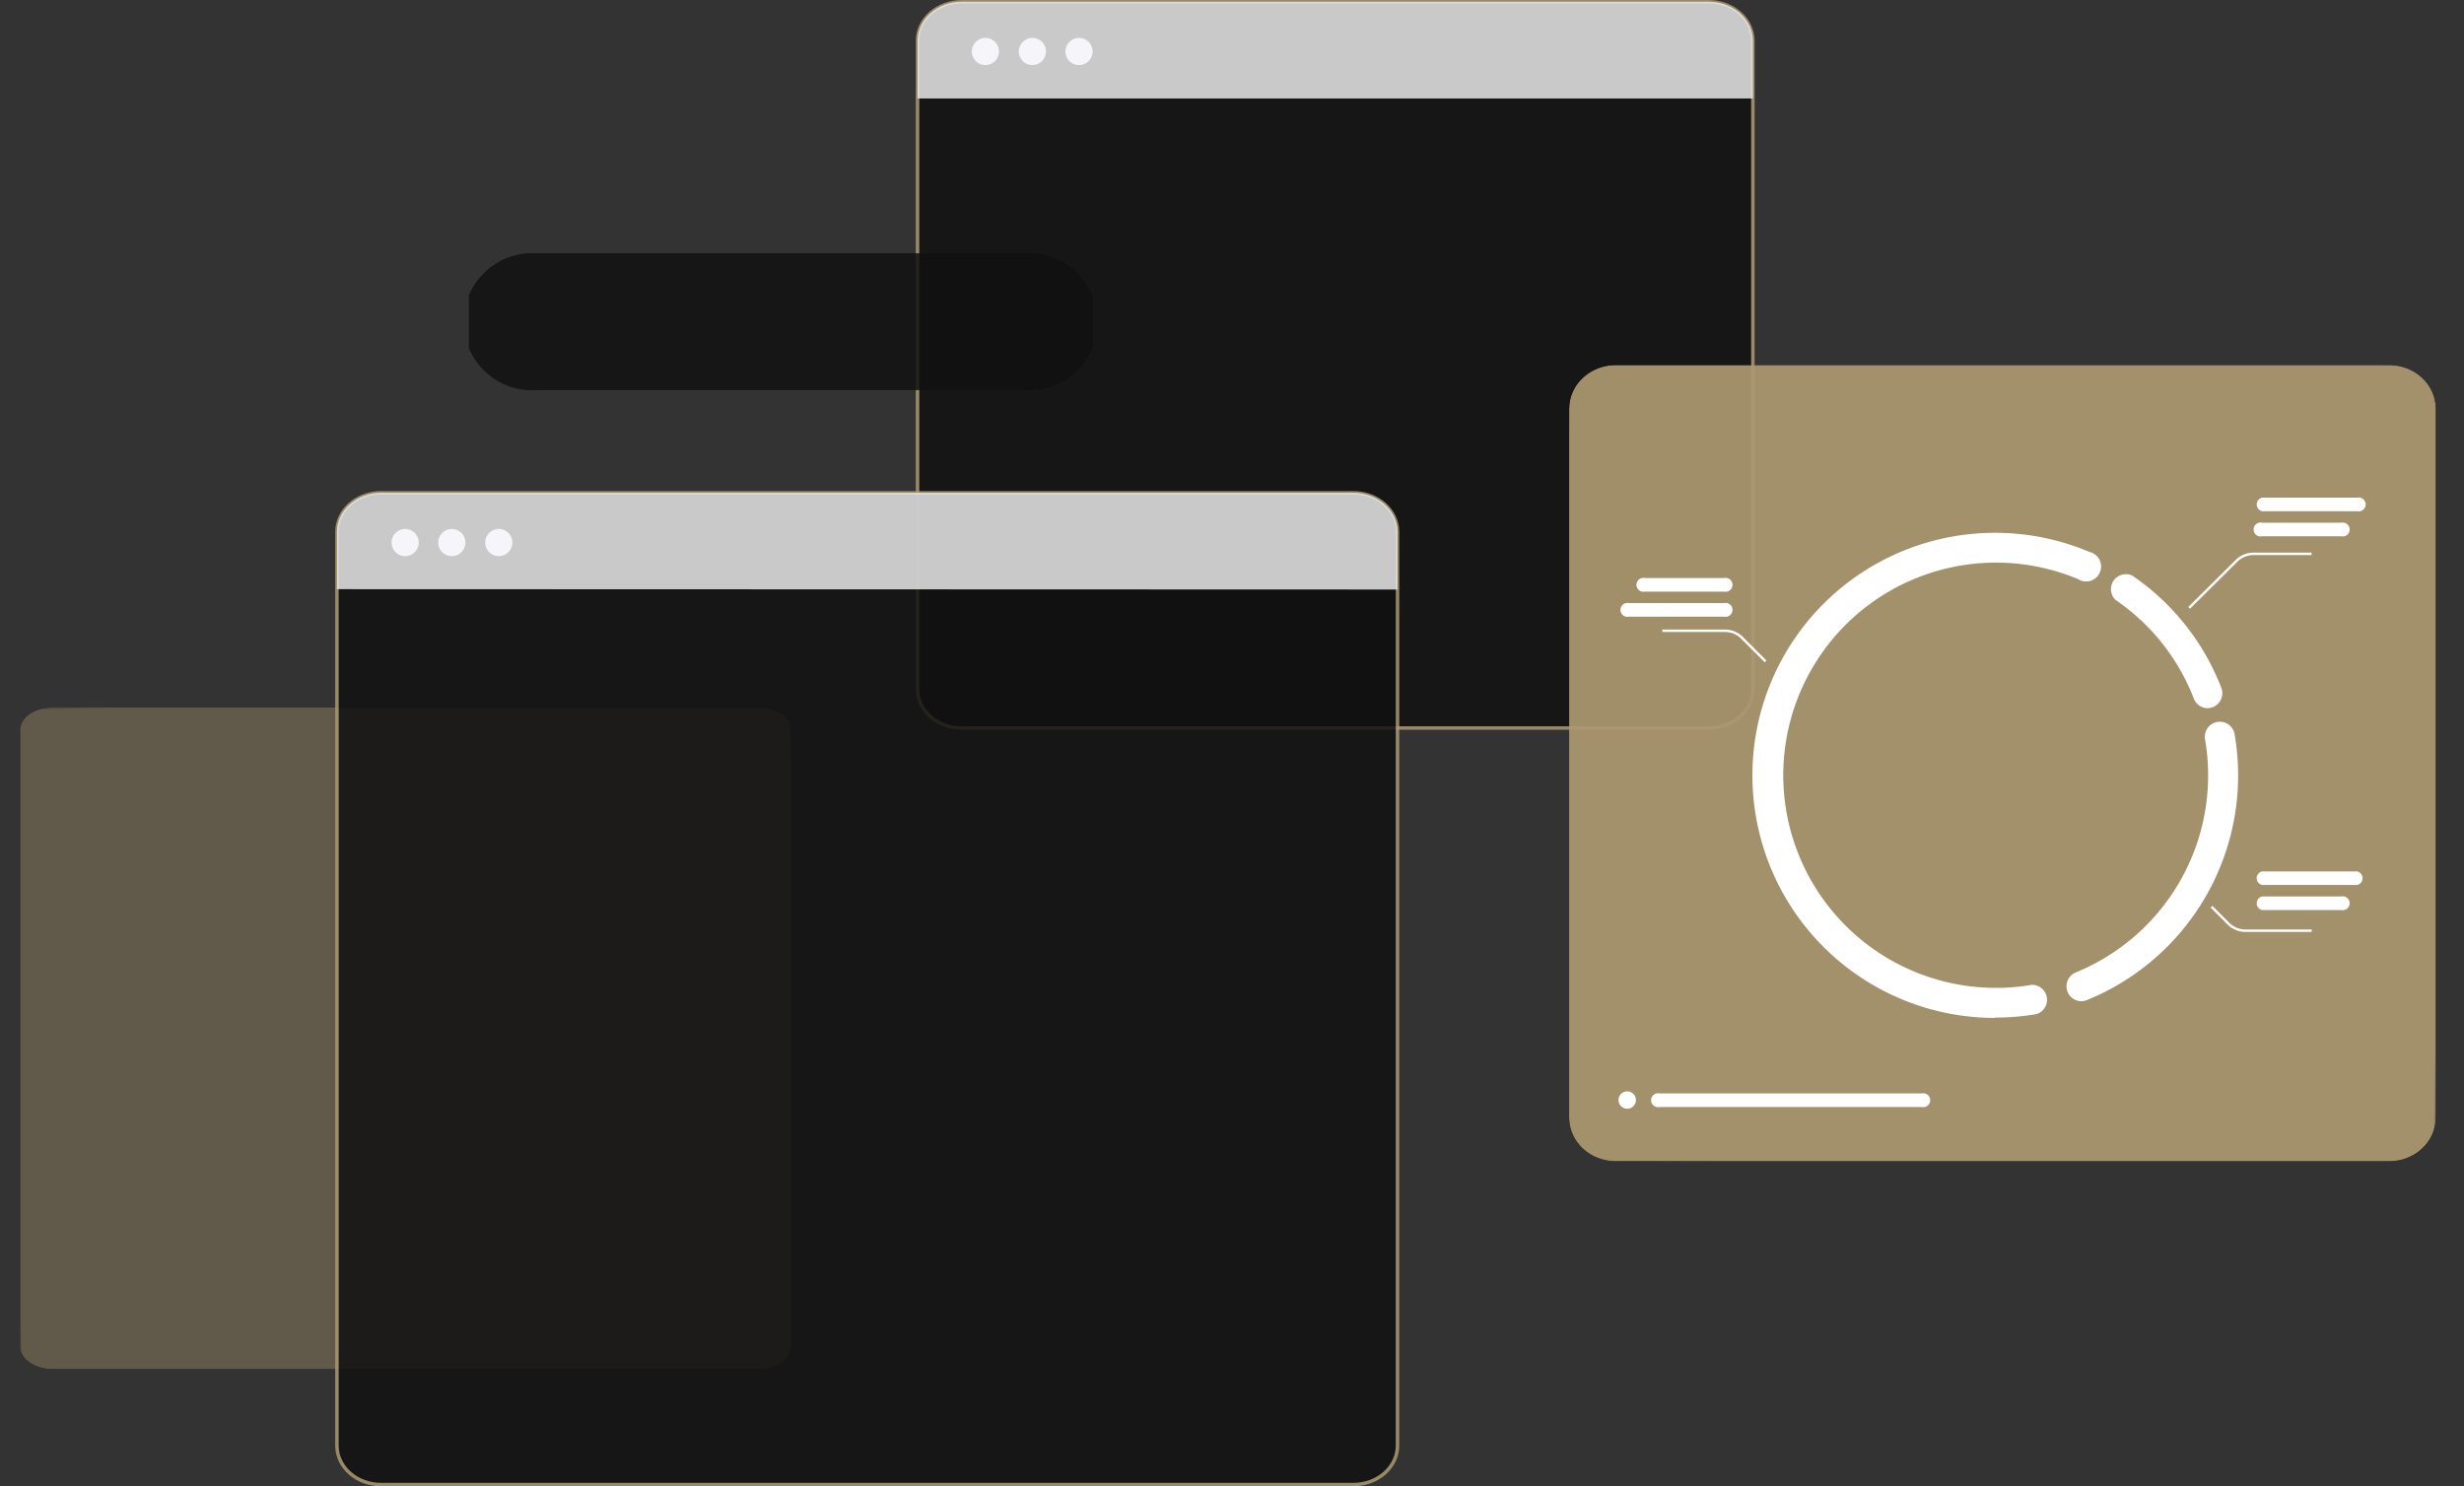 <svg xmlns="http://www.w3.org/2000/svg" xmlns:xlink="http://www.w3.org/1999/xlink" viewBox="0 0 707.9 427.1"><rect x="0" y="0" width="707.9" height="427.1" fill="#333333" stroke="none"/><defs><linearGradient id="Degradado_sin_nombre_10" x1="2258.83" y1="4779.32" x2="2259.83" y2="4779.32" gradientTransform="matrix(0, 203.12, 203.12, 0, -970673.94, -458623.5)" gradientUnits="userSpaceOnUse"><stop offset="0" stop-color="#fff"/><stop offset="0.1" stop-color="#fff"/><stop offset="0.2" stop-color="#fbfbfb"/><stop offset="0.31" stop-color="#eee"/><stop offset="0.43" stop-color="#d8d8d8"/><stop offset="0.55" stop-color="#b9b9b9"/><stop offset="0.67" stop-color="#929292"/><stop offset="0.79" stop-color="#626262"/><stop offset="0.92" stop-color="#2a2a2a"/><stop offset="1"/></linearGradient><linearGradient id="Degradado_sin_nombre_10-2" x1="2264.26" y1="4785.47" x2="2265.26" y2="4785.47" gradientTransform="matrix(-346.8, 0, 0, 346.8, 786012.12, -1659404.54)" xlink:href="#Degradado_sin_nombre_10"/><clipPath id="clip-path" transform="translate(0 0)"><rect x="5.8" y="203.3" width="221.6" height="190.19" style="fill:none"/></clipPath><clipPath id="clip-path-2" transform="translate(0 0)"><path d="M218.1,203.3H15c-5.1,0-9.2,2.9-9.2,6.4V387c0,3.5,4.2,6.4,9.2,6.4H218.1c5.1,0,9.2-2.9,9.2-6.4V209.7c0-3.5-4.2-6.4-9.2-6.4" style="fill:none"/></clipPath><mask id="mask" x="0" y="196.55" width="233.14" height="203.61" maskUnits="userSpaceOnUse"><g transform="translate(0 0)"><rect x="2.9" y="200" width="227.3" height="196.81" transform="translate(-9 3.7) rotate(-1.7)" style="fill:url(#Degradado_sin_nombre_10)"/></g></mask><linearGradient id="Degradado_sin_nombre_7" x1="2258.83" y1="4779.32" x2="2259.83" y2="4779.32" gradientTransform="matrix(0, 203.12, 203.12, 0, -970673.94, -458623.5)" gradientUnits="userSpaceOnUse"><stop offset="0" stop-color="#ab9870"/><stop offset="0.1" stop-color="#ab9870"/><stop offset="1" stop-color="#ab9870"/></linearGradient><clipPath id="clip-path-3" transform="translate(0 0)"><rect x="263.1" width="241" height="209.69" style="fill:none"/></clipPath><clipPath id="clip-path-4" transform="translate(0 0)"><rect x="263.6" y="0.5" width="240" height="27.76" style="fill:none"/></clipPath><clipPath id="clip-path-5" transform="translate(0 0)"><rect x="96.3" y="141.1" width="305.7" height="286.03" style="fill:none"/></clipPath><clipPath id="clip-path-6" transform="translate(0 0)"><rect x="96.8" y="141.6" width="304.7" height="27.76" style="fill:none"/></clipPath><clipPath id="clip-path-7" transform="translate(0 0)"><rect x="450.8" y="104.9" width="249" height="228.82" style="fill:none"/></clipPath><clipPath id="clip-path-8" transform="translate(0 0)"><path d="M699.8,321.1c0,7-6,12.6-13.4,12.6H464.2c-7.4,0-13.4-5.6-13.4-12.6V117.5c0-7,6-12.6,13.4-12.6H686.4c7.4,0,13.4,5.6,13.4,12.6Z" style="fill:none"/></clipPath><mask id="mask-2" x="442.7" y="96.01" width="265.24" height="246.49" maskUnits="userSpaceOnUse"><g transform="translate(0 0)"><rect x="456.6" y="90.8" width="237.5" height="256.98" transform="translate(335.8 786.4) rotate(-88)" style="fill:url(#Degradado_sin_nombre_10-2)"/></g></mask><linearGradient id="Degradado_sin_nombre_7-2" x1="2264.26" y1="4785.47" x2="2265.26" y2="4785.47" gradientTransform="matrix(-346.81, 0, 0, 346.81, 786012.19, -1659404.69)" xlink:href="#Degradado_sin_nombre_7"/><clipPath id="clip-path-9" transform="translate(0 0)"><rect x="134.7" y="72.8" width="179.3" height="39.32" style="fill:none"/></clipPath></defs><title>img-screensldpi</title><g id="Capa_2" data-name="Capa 2"><g id="Capa_1-2" data-name="Capa 1"><g style="opacity:0.39"><g style="clip-path:url(#clip-path)"><g style="clip-path:url(#clip-path-2)"><g style="mask:url(#mask)"><rect x="2.9" y="200" width="227.3" height="196.81" transform="translate(-9 3.7) rotate(-1.7)" style="fill:url(#Degradado_sin_nombre_7)"/></g></g></g></g><g style="opacity:0.85"><g style="clip-path:url(#clip-path-3)"><path d="M503.6,198c0,6.2-5.7,11.2-12.7,11.2H276.3c-7,0-12.7-5-12.7-11.2V11.7c0-6.2,5.7-11.2,12.7-11.2H490.9c7,0,12.7,5,12.7,11.2Z" transform="translate(0 0)" style="fill:#101010"/><path d="M503.6,198c0,6.2-5.7,11.2-12.7,11.2H276.3c-7,0-12.7-5-12.7-11.2V11.7c0-6.2,5.7-11.2,12.7-11.2H490.9c7,0,12.7,5,12.7,11.2Z" transform="translate(0 0)" style="fill:none;stroke:#ab9870;stroke-miterlimit:10"/></g></g><g style="opacity:0.85"><g style="clip-path:url(#clip-path-4)"><path d="M263.6,28.3V11.7c0-6.2,5.7-11.2,12.7-11.2H490.9c7,0,12.7,5,12.7,11.2V28.3Z" transform="translate(0 0)" style="fill:#e9e9e9"/></g></g><path d="M287,14.8a3.9,3.9,0,1,1-3.9-3.9,3.9,3.9,0,0,1,3.9,3.9" transform="translate(0 0)" style="fill:#f6f5fa"/><path d="M300.5,14.8a3.9,3.9,0,1,1-3.9-3.9,3.9,3.9,0,0,1,3.9,3.9" transform="translate(0 0)" style="fill:#f6f5fa"/><path d="M313.9,14.8a3.9,3.9,0,1,1-3.9-3.9,3.9,3.9,0,0,1,3.9,3.9" transform="translate(0 0)" style="fill:#f6f5fa"/><g style="opacity:0.85"><g style="clip-path:url(#clip-path-5)"><path d="M401.5,415.4c0,6.2-5.7,11.2-12.7,11.2H109.5c-7,0-12.7-5-12.7-11.2V152.8c0-6.2,5.7-11.2,12.7-11.2H388.8c7,0,12.7,5,12.7,11.2Z" transform="translate(0 0)" style="fill:#101010"/><path d="M401.5,415.4c0,6.2-5.7,11.2-12.7,11.2H109.5c-7,0-12.7-5-12.7-11.2V152.8c0-6.2,5.7-11.2,12.7-11.2H388.8c7,0,12.7,5,12.7,11.2Z" transform="translate(0 0)" style="fill:none;stroke:#ab9870;stroke-miterlimit:10"/></g></g><g style="opacity:0.85"><g style="clip-path:url(#clip-path-6)"><path d="M96.8,169.3V152.8c0-6.2,5.7-11.2,12.7-11.2H388.8c7,0,12.7,5,12.7,11.2v16.6Z" transform="translate(0 0)" style="fill:#e9e9e9"/></g></g><path d="M120.3,155.9a3.9,3.9,0,1,1-3.9-3.9,3.9,3.9,0,0,1,3.9,3.9" transform="translate(0 0)" style="fill:#f6f5fa"/><path d="M133.7,155.9a3.9,3.9,0,1,1-3.9-3.9,3.9,3.9,0,0,1,3.9,3.9" transform="translate(0 0)" style="fill:#f6f5fa"/><path d="M147.2,155.9a3.9,3.9,0,1,1-3.9-3.9,3.9,3.9,0,0,1,3.9,3.9" transform="translate(0 0)" style="fill:#f6f5fa"/><g style="opacity:0.93"><g style="clip-path:url(#clip-path-7)"><g style="clip-path:url(#clip-path-8)"><g style="mask:url(#mask-2)"><rect x="456.6" y="90.8" width="237.5" height="256.98" transform="translate(335.8 786.4) rotate(-88)" style="fill:url(#Degradado_sin_nombre_7-2)"/></g></g></g></g><path d="M629.2,174.9l-.5-.5L642.2,161a7.3,7.3,0,0,1,5.2-2.2h16.7v.7H647.4a6.7,6.7,0,0,0-4.7,2Z" transform="translate(0 0)" style="fill:#fff"/><path d="M664.1,267.8h-19a7.3,7.3,0,0,1-5.2-2.2l-4.8-4.8.5-.5,4.8,4.8a6.7,6.7,0,0,0,4.8,2h19Z" transform="translate(0 0)" style="fill:#fff"/><path d="M507,190.3l-6.7-6.7a6.7,6.7,0,0,0-4.7-2h-18v-.7h18a7.3,7.3,0,0,1,5.2,2.2l6.7,6.7Z" transform="translate(0 0)" style="fill:#fff"/><path d="M470,316.1a2.5,2.5,0,1,1-2.5-2.5,2.5,2.5,0,0,1,2.5,2.5" transform="translate(0 0)" style="fill:#fff"/><path d="M634.3,203.5a4.3,4.3,0,0,1-4-2.7,60.8,60.8,0,0,0-22.5-28.4,4.3,4.3,0,0,1,4.8-7,69.3,69.3,0,0,1,25.6,32.3,4.3,4.3,0,0,1-4,5.8" transform="translate(0 0)" style="fill:#fff"/><path d="M573.2,292.5a69.7,69.7,0,1,1,27.1-133.9,4.3,4.3,0,1,1-3.3,7.8A61.1,61.1,0,1,0,583.7,283a4.3,4.3,0,0,1,1.4,8.4,70.5,70.5,0,0,1-12,1" transform="translate(0 0)" style="fill:#fff"/><path d="M597.8,287.7a4.3,4.3,0,0,1-1.6-8.2,61.2,61.2,0,0,0,37.3-67.1A4.3,4.3,0,0,1,642,211a69.7,69.7,0,0,1-42.5,76.4,4.3,4.3,0,0,1-1.6.3" transform="translate(0 0)" style="fill:#fff"/><path d="M552.1,318.1H476.8a2,2,0,1,1,0-3.9h75.3a2,2,0,1,1,0,3.9" transform="translate(0 0)" style="fill:#fff"/><path d="M672.6,261.5H649.9a2,2,0,0,1,0-3.9h22.7a2,2,0,1,1,0,3.9" transform="translate(0 0)" style="fill:#fff"/><path d="M677.2,254.3H649.9a2,2,0,0,1,0-3.9h27.3a2,2,0,0,1,0,3.9" transform="translate(0 0)" style="fill:#fff"/><path d="M672.6,154.1H649.9a2,2,0,1,1,0-3.9h22.7a2,2,0,1,1,0,3.9" transform="translate(0 0)" style="fill:#fff"/><path d="M677.2,146.9H649.9a2,2,0,0,1,0-3.9h27.3a2,2,0,1,1,0,3.9" transform="translate(0 0)" style="fill:#fff"/><path d="M495.3,170H472.6a2,2,0,1,1,0-3.9h22.7a2,2,0,1,1,0,3.9" transform="translate(0 0)" style="fill:#fff"/><path d="M495.3,177.2H468a2,2,0,1,1,0-3.9h27.3a2,2,0,1,1,0,3.9" transform="translate(0 0)" style="fill:#fff"/><g style="opacity:0.85"><g style="clip-path:url(#clip-path-9)"><path d="M294.3,112.1h-140a19.7,19.7,0,1,1,0-39.3h140a19.7,19.7,0,1,1,0,39.3" transform="translate(0 0)" style="fill:#101010"/></g></g></g></g></svg>